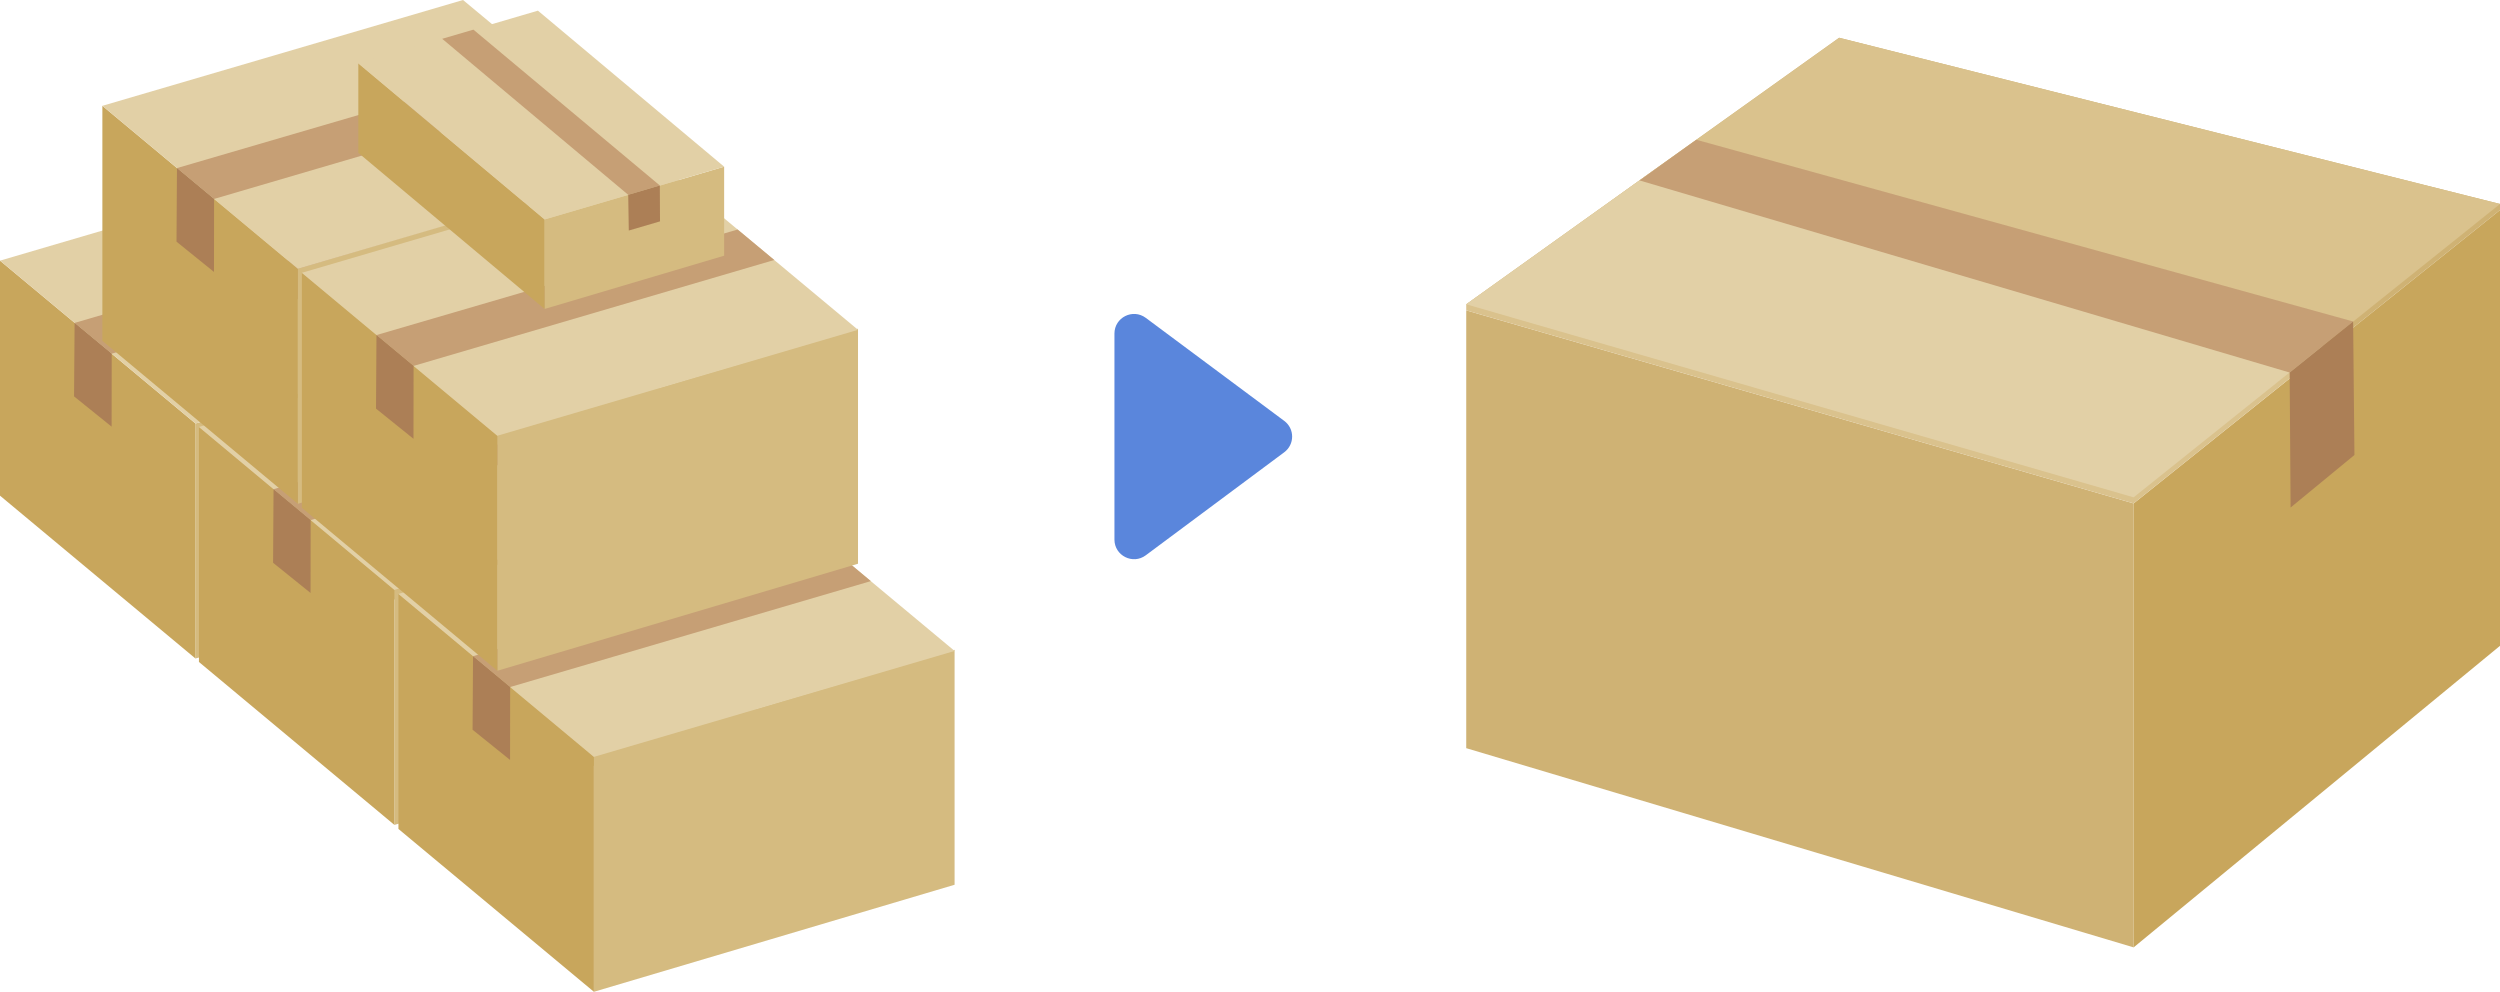 <?xml version="1.0" encoding="UTF-8"?>
<svg id="_レイヤー_2" data-name="レイヤー 2" xmlns="http://www.w3.org/2000/svg" viewBox="0 0 267.42 106.09">
  <defs>
    <style>
      .cls-1 {
        fill: #cfb274;
      }

      .cls-2 {
        fill: #ac7f56;
      }

      .cls-3 {
        fill: #5a86dc;
      }

      .cls-4 {
        fill: #dac28d;
      }

      .cls-5 {
        fill: #c69f75;
      }

      .cls-6 {
        fill: #d5bb80;
      }

      .cls-7 {
        fill: #c8a65c;
      }

      .cls-8 {
        fill: #e2d0a6;
      }
    </style>
  </defs>
  <g id="_メイン" data-name="メイン">
    <g>
      <path class="cls-3" d="M119.21,57.72v-22.04c0-1.72,1.96-2.71,3.35-1.68l14.81,11.02c1.13.84,1.13,2.52,0,3.36l-14.81,11.02c-1.38,1.03-3.35.04-3.35-1.68Z"/>
      <polygon class="cls-1" points="267.42 21.82 196.73 4.04 177.52 17.76 177.52 18.41 248.51 37.61 267.42 22.47 267.42 21.82"/>
      <polygon class="cls-4" points="267.42 21.82 196.73 4.04 177.52 17.76 248.51 36.96 267.42 21.82"/>
      <polygon class="cls-1" points="228.23 101.34 156.84 80.03 156.84 33.2 228.23 53.85 228.23 101.34"/>
      <polygon class="cls-7" points="228.23 101.34 267.42 69.08 267.42 22.47 228.23 53.85 228.23 101.34"/>
      <polygon class="cls-4" points="228.23 53.2 248.51 36.96 177.52 17.76 156.84 32.55 228.23 53.2"/>
      <polygon class="cls-4" points="248.51 36.96 177.52 17.76 156.84 32.55 156.84 33.2 228.23 53.85 248.51 37.61 248.51 36.96"/>
      <polygon class="cls-8" points="228.23 53.2 248.51 36.96 177.52 17.76 156.84 32.55 228.23 53.2"/>
      <polygon class="cls-5" points="244.92 39.85 251.71 34.39 181.45 14.95 175.38 19.3 244.92 39.85"/>
      <polygon class="cls-2" points="244.92 39.85 251.71 34.39 251.85 48.67 245.02 54.29 244.92 39.85"/>
      <g>
        <polygon class="cls-6" points="20.91 70.44 59.49 58.99 59.49 33.85 20.91 45.3 20.91 70.44"/>
        <polygon class="cls-7" points="20.91 70.44 0 53.02 0 27.88 20.91 45.3 20.91 70.44"/>
        <polygon class="cls-8" points="38.58 16.55 59.49 33.97 20.91 45.3 0 27.88 38.58 16.55"/>
        <polygon class="cls-5" points="46.6 23.24 50.53 26.51 11.95 37.83 7.98 34.54 46.6 23.24"/>
        <polygon class="cls-2" points="7.92 42.4 11.94 45.64 11.95 37.83 7.98 34.54 7.92 42.4"/>
      </g>
      <g>
        <polygon class="cls-6" points="42.19 88.24 80.77 76.79 80.77 51.65 42.19 63.1 42.19 88.24"/>
        <polygon class="cls-7" points="42.19 88.24 21.28 70.81 21.28 45.67 42.19 63.1 42.19 88.24"/>
        <polygon class="cls-8" points="59.86 34.35 80.77 51.77 42.19 63.1 21.28 45.67 59.86 34.35"/>
        <polygon class="cls-5" points="67.88 41.04 71.81 44.3 33.23 55.63 29.26 52.33 67.88 41.04"/>
        <polygon class="cls-2" points="29.21 60.2 33.22 63.43 33.23 55.63 29.26 52.33 29.21 60.2"/>
      </g>
      <g>
        <polygon class="cls-6" points="63.53 106.09 102.11 94.64 102.11 69.51 63.53 80.96 63.53 106.09"/>
        <polygon class="cls-7" points="63.53 106.09 42.62 88.67 42.62 63.53 63.53 80.96 63.53 106.09"/>
        <polygon class="cls-8" points="81.2 52.21 102.11 69.63 63.53 80.96 42.62 63.53 81.2 52.21"/>
        <polygon class="cls-5" points="89.23 58.89 93.15 62.16 54.57 73.49 50.6 70.19 89.23 58.89"/>
        <polygon class="cls-2" points="50.55 78.06 54.56 81.29 54.57 73.49 50.6 70.19 50.55 78.06"/>
      </g>
      <g>
        <polygon class="cls-6" points="31.86 53.89 70.44 42.44 70.44 17.3 31.86 28.75 31.86 53.89"/>
        <polygon class="cls-7" points="31.86 53.89 10.95 36.46 10.95 11.32 31.86 28.75 31.86 53.89"/>
        <polygon class="cls-8" points="49.53 0 70.44 17.42 31.86 28.75 10.95 11.32 49.53 0"/>
        <polygon class="cls-5" points="57.55 6.69 61.48 9.96 22.9 21.28 18.93 17.98 57.55 6.69"/>
        <polygon class="cls-2" points="18.88 25.85 22.89 29.09 22.9 21.28 18.93 17.98 18.88 25.85"/>
      </g>
      <g>
        <polygon class="cls-6" points="53.2 71.75 91.78 60.3 91.78 35.16 53.2 46.61 53.2 71.75"/>
        <polygon class="cls-7" points="53.2 71.75 32.29 54.32 32.29 29.18 53.2 46.61 53.2 71.75"/>
        <polygon class="cls-8" points="70.87 17.86 91.78 35.28 53.2 46.61 32.29 29.18 70.87 17.86"/>
        <polygon class="cls-5" points="78.9 24.55 82.82 27.81 44.24 39.14 40.27 35.84 78.9 24.55"/>
        <polygon class="cls-2" points="40.22 43.71 44.23 46.94 44.24 39.14 40.27 35.84 40.22 43.71"/>
      </g>
      <g>
        <polygon class="cls-6" points="58.25 33.05 77.46 27.35 77.46 17.83 58.25 23.48 58.25 33.05"/>
        <polygon class="cls-7" points="58.25 33.05 38.33 16.35 38.33 6.78 58.25 23.47 58.25 33.05"/>
        <polygon class="cls-8" points="57.54 1.14 77.46 17.83 58.25 23.47 38.33 6.78 57.54 1.14"/>
        <polygon class="cls-5" points="50.64 3.17 70.58 19.84 67.2 20.84 47.3 4.15 50.64 3.17"/>
        <polygon class="cls-2" points="70.6 23.68 70.58 19.84 67.2 20.84 67.26 24.66 70.6 23.68"/>
      </g>
    </g>
  </g>
</svg>